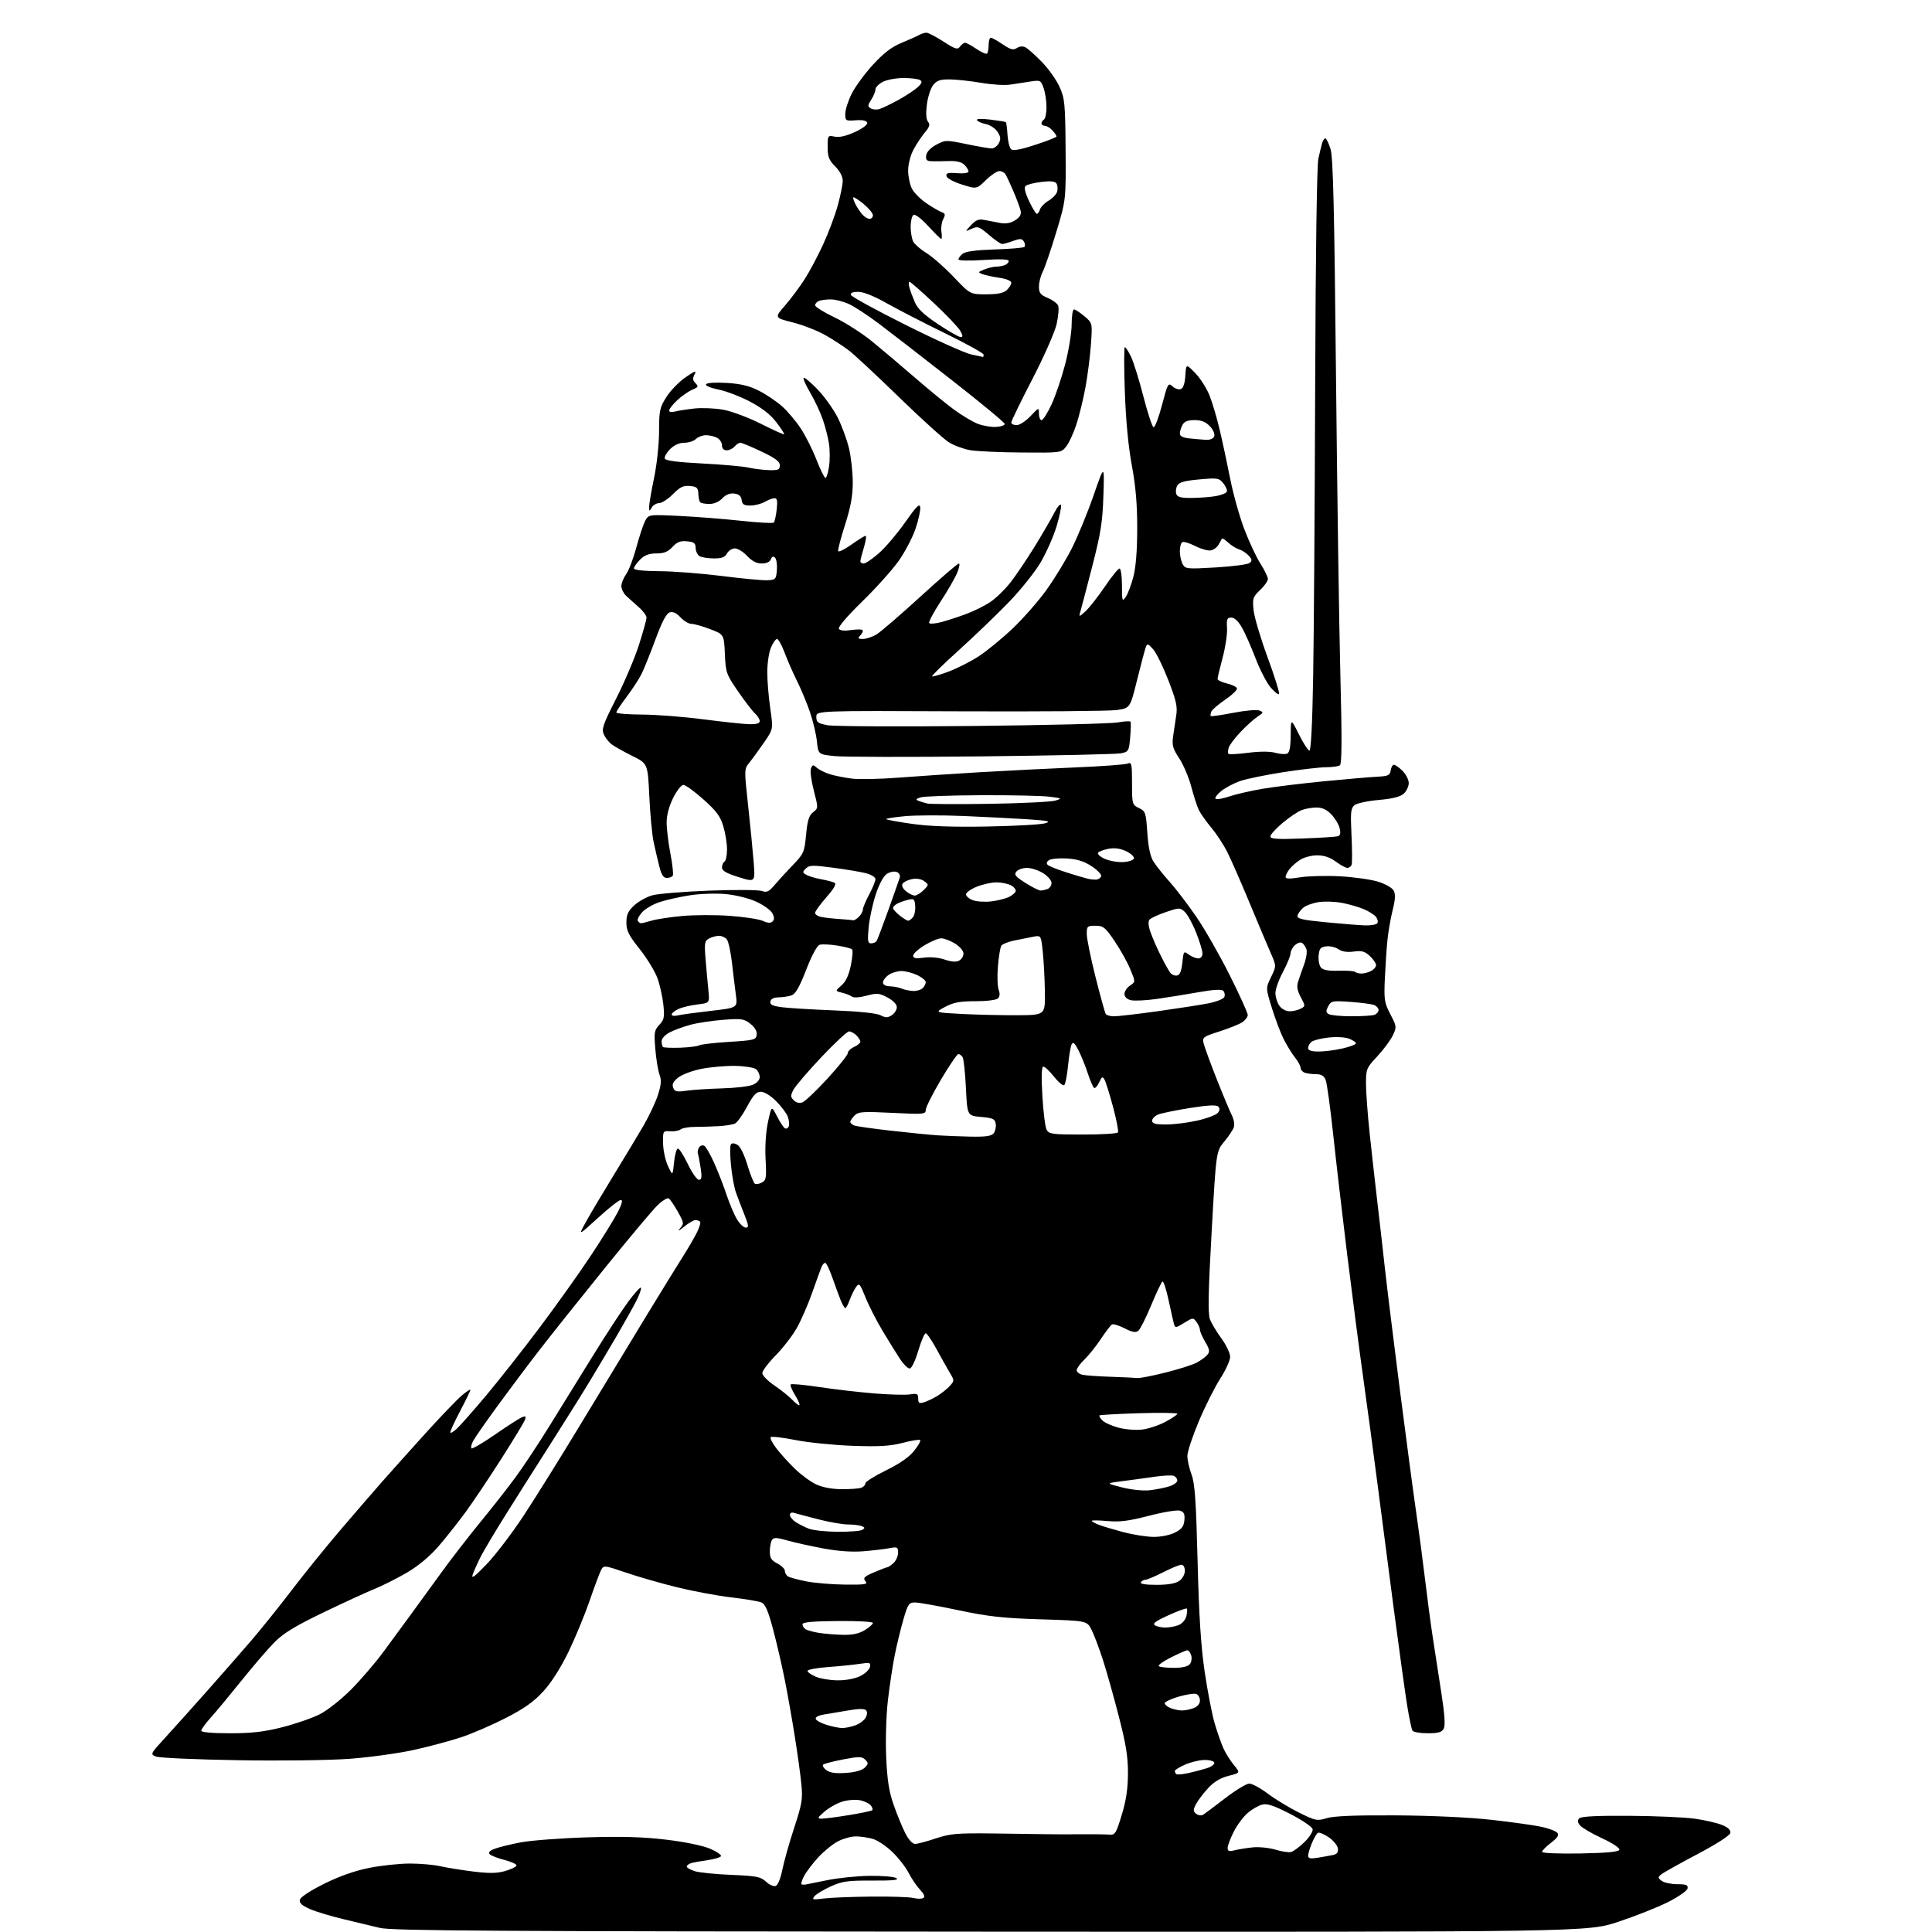 <?xml version="1.0" encoding="UTF-8" standalone="no"?>
<svg 
  version="1.1" 
  xmlns="http://www.w3.org/2000/svg" 
  xmlns:xlink="http://www.w3.org/1999/xlink" 
  xmlns:svg="http://www.w3.org/2000/svg"
  xmlns:rdf="http://www.w3.org/1999/02/22-rdf-syntax-ns#"
  xmlns:cc="http://creativecommons.org/ns#"
  xmlns:dc="http://purl.org/dc/elements/1.1/"
  viewBox="0 0 768 768"
  width="768"
  height="768"
>
<style>svg {background-color: white; }</style>"
<path stroke="none" fill="black" fill-rule="evenodd" d="M393.78,767.87C196.36,767.77 155.58,767.52 151.00,766.37C147.97,765.62 141.53,764.07 136.67,762.93C131.82,761.79 125.82,760.00 123.35,758.94C120.12,757.55 118.94,756.51 119.18,755.25C119.37,754.18 123.09,751.71 128.73,748.89C134.84,745.84 140.93,743.69 146.73,742.52C151.55,741.56 158.88,740.78 163.00,740.79C167.12,740.80 172.53,741.27 175.00,741.85C177.47,742.42 183.34,743.36 188.03,743.95C194.53,744.75 197.58,744.70 200.85,743.75C203.22,743.06 205.23,742.08 205.32,741.57C205.42,741.05 203.30,740.07 200.62,739.39C197.94,738.70 195.28,737.68 194.71,737.11C194.00,736.40 194.58,735.72 196.59,734.94C198.19,734.31 202.88,733.16 207.00,732.37C211.12,731.59 223.05,730.69 233.50,730.37C247.36,729.96 255.88,730.21 265.00,731.32C272.36,732.21 279.48,733.68 282.31,734.91C284.96,736.05 286.88,737.39 286.58,737.88C286.27,738.37 283.88,739.07 281.26,739.44C278.64,739.81 275.71,740.34 274.75,740.62C273.79,740.91 273.00,741.52 273.00,741.99C273.00,742.46 274.46,743.29 276.25,743.84C278.04,744.39 284.59,745.04 290.81,745.30C300.79,745.71 302.40,746.03 304.51,748.01C305.82,749.24 307.56,750.00 308.37,749.69C309.21,749.37 310.32,746.64 310.98,743.31C311.61,740.12 313.72,732.63 315.67,726.67C318.84,717.01 319.15,715.13 318.55,709.17C318.19,705.50 317.03,697.10 315.98,690.50C314.94,683.90 313.15,673.77 312.01,668.00C310.87,662.23 308.75,653.07 307.30,647.65C305.27,640.05 304.19,637.61 302.58,636.96C301.44,636.50 296.05,635.61 290.60,634.97C285.16,634.34 275.48,632.53 269.10,630.96C262.72,629.39 253.56,626.75 248.75,625.11C240.25,622.21 239.97,622.18 238.97,624.06C238.40,625.12 236.35,630.60 234.41,636.24C232.47,641.88 228.68,651.05 225.99,656.62C222.92,662.95 219.20,668.81 216.02,672.29C212.24,676.43 208.45,679.13 201.18,682.86C195.81,685.62 187.91,689.05 183.63,690.49C179.35,691.93 170.82,694.22 164.67,695.59C158.53,696.96 146.97,698.56 139.00,699.15C130.75,699.75 111.56,700.00 94.50,699.71C78.00,699.44 63.41,698.79 62.07,698.27C59.67,697.33 59.70,697.27 65.57,690.86C68.83,687.30 76.27,679.02 82.10,672.45C87.93,665.88 95.90,656.78 99.81,652.23C103.73,647.68 110.96,638.68 115.87,632.23C120.79,625.78 129.43,615.10 135.06,608.50C140.69,601.90 148.27,593.13 151.90,589.00C155.53,584.88 163.40,576.11 169.38,569.50C175.37,562.90 181.78,556.23 183.63,554.68C185.48,553.12 187.00,552.15 187.00,552.50C187.00,552.86 185.20,556.57 183.00,560.74C180.80,564.92 179.00,568.79 179.00,569.34C179.00,569.90 180.17,569.26 181.61,567.92C183.04,566.59 188.37,560.55 193.44,554.50C198.51,548.45 208.10,536.26 214.75,527.40C221.39,518.55 230.52,505.72 235.02,498.90C239.53,492.08 244.30,484.36 245.63,481.75C247.26,478.52 247.63,477.00 246.77,477.00C246.07,477.01 241.96,480.24 237.64,484.19C229.78,491.37 229.78,491.37 233.08,485.43C234.89,482.17 239.82,473.88 244.04,467.00C248.26,460.12 253.54,451.35 255.78,447.50C258.02,443.65 260.62,438.13 261.55,435.24C262.84,431.21 262.99,429.34 262.18,427.24C261.61,425.73 260.85,421.18 260.51,417.12C259.94,410.43 260.09,409.53 262.09,407.41C264.00,405.37 264.21,404.33 263.70,399.42C263.38,396.32 262.32,391.56 261.35,388.85C260.37,386.13 257.19,380.93 254.29,377.28C249.93,371.81 249.00,369.95 249.00,366.72C249.00,363.63 249.65,362.19 252.09,359.92C253.79,358.33 257.05,356.52 259.34,355.89C261.63,355.26 271.82,354.43 282.00,354.04C292.18,353.65 301.56,353.71 302.85,354.18C304.80,354.88 305.65,354.49 307.85,351.87C309.31,350.14 312.58,346.57 315.11,343.94C319.50,339.39 319.76,338.81 320.43,331.83C320.97,326.10 321.58,324.15 323.22,322.88C325.30,321.26 325.30,321.23 323.50,314.26C322.50,310.41 321.99,306.47 322.36,305.50C322.97,303.91 323.22,303.88 324.77,305.24C325.72,306.07 328.07,307.22 330.00,307.80C331.93,308.39 335.82,309.15 338.65,309.51C341.48,309.87 349.80,309.70 357.15,309.13C364.49,308.56 379.05,307.59 389.50,306.97C399.95,306.36 417.05,305.50 427.50,305.06C437.95,304.63 447.29,303.94 448.25,303.53C449.84,302.85 450.00,303.58 450.00,311.34C450.00,319.68 450.07,319.92 452.75,321.21C455.35,322.45 455.53,322.98 456.08,331.04C456.48,336.85 457.27,340.51 458.55,342.53C459.58,344.16 462.48,347.79 465.00,350.59C467.51,353.40 472.31,359.70 475.66,364.59C479.01,369.49 484.96,379.91 488.88,387.74C492.79,395.57 496.00,402.64 496.00,403.46C496.00,404.28 494.99,405.61 493.75,406.40C492.51,407.20 488.43,408.84 484.67,410.04C478.14,412.13 477.87,412.34 478.49,414.86C478.85,416.31 481.19,422.68 483.68,429.00C486.18,435.32 488.87,441.76 489.66,443.30C490.45,444.84 490.83,446.97 490.49,448.03C490.15,449.09 488.43,451.69 486.66,453.81C483.44,457.66 483.44,457.66 481.65,489.58C480.30,513.58 480.13,522.22 480.97,524.42C481.58,526.03 483.64,529.46 485.54,532.05C487.44,534.65 489.00,537.93 489.00,539.35C489.00,540.77 487.24,544.66 485.08,548.00C482.93,551.33 479.10,558.94 476.58,564.91C474.06,570.88 472.00,577.11 472.00,578.76C472.00,580.40 472.74,583.72 473.65,586.12C474.97,589.64 475.45,596.42 476.06,620.50C476.60,642.22 477.38,654.37 478.87,664.50C480.00,672.20 481.79,681.42 482.83,685.00C483.88,688.58 485.46,693.08 486.33,695.00C487.21,696.92 489.08,699.91 490.49,701.62C493.06,704.75 493.06,704.75 488.36,705.93C485.16,706.74 482.58,708.28 480.25,710.81C478.37,712.84 476.21,715.69 475.44,717.15C474.25,719.42 474.25,719.97 475.48,720.99C476.27,721.64 477.49,721.82 478.21,721.40C478.92,720.98 482.89,718.01 487.04,714.81C491.19,711.62 495.50,709.00 496.61,709.00C497.73,709.00 501.08,710.83 504.07,713.07C507.06,715.31 512.62,718.68 516.42,720.56C522.96,723.79 523.58,723.91 527.42,722.74C530.24,721.88 538.76,721.54 555.00,721.64C569.16,721.73 584.26,722.43 593.00,723.42C600.98,724.32 609.87,725.56 612.76,726.19C615.66,726.81 618.49,727.89 619.06,728.57C619.83,729.50 619.17,730.53 616.55,732.53C614.60,734.02 613.00,735.65 613.00,736.14C613.00,736.66 619.55,736.93 628.17,736.78C638.80,736.58 643.45,736.14 643.73,735.31C643.96,734.63 640.99,732.66 636.81,730.73C632.79,728.87 628.87,726.57 628.09,725.63C627.05,724.36 626.98,723.62 627.80,722.80C628.56,722.04 635.02,721.72 647.71,721.81C658.05,721.88 669.78,722.40 673.79,722.97C677.79,723.54 682.66,724.67 684.61,725.48C687.00,726.48 688.05,727.51 687.83,728.65C687.63,729.65 682.27,733.09 674.70,737.08C667.66,740.80 661.21,744.41 660.36,745.11C658.98,746.26 659.01,746.53 660.60,747.70C661.58,748.41 664.35,749.00 666.76,749.00C670.34,749.00 671.09,749.31 670.82,750.69C670.64,751.63 667.20,754.03 663.00,756.14C658.87,758.21 650.00,761.72 643.28,763.95C631.07,768.00 631.07,768.00 393.78,767.87zM327.50,754.68C330.25,754.33 338.80,753.99 346.50,753.92C354.20,753.85 361.71,754.10 363.19,754.49C364.67,754.87 366.40,754.87 367.03,754.48C367.80,754.01 367.36,752.93 365.69,751.14C364.33,749.69 362.31,746.70 361.19,744.50C360.08,742.30 357.19,738.58 354.78,736.24C352.37,733.89 348.85,731.53 346.96,730.99C345.06,730.44 342.03,730.00 340.22,730.00C338.40,730.00 335.23,730.86 333.17,731.92C331.10,732.97 327.56,735.84 325.29,738.30C323.02,740.76 320.44,744.17 319.56,745.89C318.67,747.60 318.30,749.05 318.72,749.12C319.15,749.18 319.81,749.19 320.18,749.14C320.56,749.09 324.36,748.32 328.64,747.44C332.92,746.55 340.49,745.76 345.46,745.68C350.43,745.59 355.30,746.00 356.28,746.57C357.60,747.34 355.09,747.60 346.78,747.56C336.99,747.51 334.81,747.81 330.28,749.86C327.41,751.16 324.49,752.92 323.78,753.77C322.64,755.15 323.06,755.25 327.50,754.68zM523.75,738.49C525.81,738.16 528.54,737.67 529.81,737.41C531.52,737.06 532.05,736.35 531.81,734.75C531.64,733.55 529.98,731.55 528.13,730.30C526.27,729.05 524.35,728.28 523.86,728.59C523.37,728.89 522.30,730.74 521.48,732.69C520.67,734.65 520.00,736.88 520.00,737.67C520.00,738.75 520.89,738.95 523.75,738.49zM513.20,736.21C514.14,735.98 516.53,734.22 518.51,732.29C520.49,730.37 521.97,728.06 521.80,727.15C521.63,726.24 517.66,723.53 512.93,721.09C506.50,717.78 503.73,716.85 501.77,717.34C500.33,717.70 497.75,719.18 496.03,720.63C494.31,722.08 491.80,725.44 490.45,728.10C489.10,730.76 488.00,733.68 488.00,734.58C488.00,735.89 488.57,736.08 490.75,735.52C492.26,735.13 495.52,734.61 498.00,734.36C500.48,734.11 504.52,734.52 507.00,735.27C509.48,736.02 512.27,736.45 513.20,736.21zM363.77,732.99C364.72,732.98 368.43,732.00 372.00,730.80C377.74,728.89 380.41,728.66 394.75,728.83C403.69,728.94 413.14,729.07 415.75,729.12C418.36,729.18 424.55,729.19 429.50,729.15C434.45,729.11 439.62,729.17 440.98,729.29C443.26,729.48 443.67,728.84 445.90,721.50C447.65,715.79 448.36,711.07 448.38,705.00C448.41,698.34 447.61,693.37 444.67,682.00C442.61,674.02 439.76,663.90 438.32,659.50C436.89,655.10 434.91,649.87 433.91,647.88C432.10,644.27 432.10,644.27 413.80,643.71C398.66,643.25 393.00,642.62 381.00,640.09C373.02,638.40 365.28,637.02 363.79,637.01C361.31,637.00 360.92,637.55 359.12,643.75C358.04,647.46 356.48,653.88 355.66,658.00C354.83,662.12 353.62,670.20 352.95,675.94C352.27,681.83 351.98,691.63 352.27,698.44C352.68,707.68 353.38,712.14 355.26,717.52C356.62,721.38 358.70,726.44 359.88,728.77C361.17,731.30 362.74,732.99 363.77,732.99zM326.50,722.96C327.60,722.98 332.49,722.35 337.36,721.55C342.23,720.76 346.46,719.88 346.75,719.58C347.04,719.29 346.76,718.42 346.12,717.64C345.48,716.87 343.56,715.96 341.85,715.62C340.14,715.28 337.01,715.51 334.90,716.15C332.80,716.78 329.59,718.56 327.79,720.11C324.98,722.51 324.79,722.92 326.50,722.96zM472.30,704.85C474.61,704.34 477.99,703.45 479.80,702.87C481.62,702.29 482.92,701.29 482.70,700.66C482.47,700.02 480.63,699.55 478.60,699.62C476.57,699.68 473.13,700.54 470.96,701.52C468.78,702.50 467.00,703.61 467.00,703.99C467.00,704.36 467.25,704.91 467.55,705.22C467.85,705.52 469.99,705.35 472.30,704.85zM336.28,704.76C339.93,704.51 342.68,703.75 343.74,702.68C345.24,701.19 345.26,700.83 343.94,699.51C342.63,698.20 341.54,698.19 335.16,699.40C331.15,700.17 327.57,701.10 327.19,701.48C326.81,701.85 327.40,702.84 328.50,703.66C329.91,704.72 332.20,705.04 336.28,704.76zM91.37,689.00C100.08,689.00 104.96,688.44 112.21,686.60C117.42,685.28 124.11,682.96 127.09,681.46C130.09,679.94 135.66,675.55 139.57,671.61C143.46,667.70 149.29,660.90 152.52,656.50C155.75,652.10 160.71,645.35 163.53,641.50C166.35,637.65 171.75,630.23 175.53,625.00C179.31,619.77 186.29,610.75 191.04,604.95C195.80,599.15 202.14,591.05 205.14,586.95C208.15,582.85 214.22,573.65 218.64,566.50C223.06,559.35 230.84,546.78 235.92,538.56C241.00,530.35 247.26,520.78 249.83,517.31C252.40,513.84 254.64,511.42 254.81,511.93C254.98,512.43 254.13,514.80 252.91,517.18C251.70,519.55 248.35,525.55 245.47,530.50C242.59,535.45 237.64,543.77 234.47,549.00C231.31,554.23 224.12,565.70 218.51,574.50C212.89,583.30 204.92,595.90 200.79,602.50C196.66,609.10 192.30,616.43 191.10,618.78C189.90,621.14 188.49,624.29 187.95,625.78C187.22,627.85 188.52,626.91 193.42,621.82C196.95,618.15 203.64,609.37 208.27,602.32C212.91,595.27 223.23,578.70 231.20,565.50C239.18,552.30 250.78,533.17 256.98,523.00C263.18,512.83 269.75,502.16 271.58,499.31C273.40,496.46 275.80,492.35 276.91,490.18C278.01,488.02 278.63,485.97 278.29,485.62C277.95,485.28 277.10,485.00 276.41,485.00C275.72,485.00 273.66,486.22 271.83,487.71C269.77,489.39 269.18,489.64 270.27,488.37C271.97,486.39 271.93,486.13 269.44,481.66C268.01,479.11 266.39,476.74 265.83,476.40C265.28,476.05 263.26,477.29 261.34,479.14C259.42,480.99 249.90,492.35 240.18,504.38C230.45,516.41 218.90,530.91 214.50,536.59C210.10,542.27 202.63,552.23 197.89,558.71C193.16,565.19 188.74,571.55 188.06,572.84C187.39,574.12 187.10,575.43 187.42,575.75C187.74,576.07 192.01,573.56 196.91,570.17C201.81,566.78 206.62,563.70 207.59,563.33C208.99,562.79 209.20,563.03 208.65,564.47C208.27,565.47 204.05,572.41 199.28,579.90C194.51,587.38 188.15,596.88 185.14,601.00C182.13,605.12 177.23,611.32 174.24,614.76C170.80,618.73 166.23,622.53 161.76,625.14C157.88,627.41 152.06,630.34 148.82,631.65C145.58,632.97 136.38,637.20 128.38,641.06C117.39,646.35 112.69,649.22 109.15,652.78C106.57,655.38 100.67,662.23 96.05,668.00C91.42,673.77 85.92,680.40 83.82,682.73C81.72,685.05 80.00,687.42 80.00,687.98C80.00,688.61 84.29,689.00 91.37,689.00zM567.52,689.00C564.55,689.00 561.83,688.53 561.48,687.96C561.12,687.39 560.20,683.01 559.41,678.21C558.63,673.42 556.18,655.77 553.97,639.00C551.77,622.23 548.83,599.73 547.46,589.00C546.08,578.27 543.63,560.05 542.01,548.50C540.39,536.95 537.49,514.67 535.56,499.00C533.63,483.32 531.12,461.73 529.97,451.00C528.82,440.27 527.47,430.49 526.96,429.25C526.30,427.64 525.21,427.00 523.10,427.00C521.49,427.00 519.45,426.73 518.58,426.39C517.71,426.06 517.00,425.19 517.00,424.47C517.00,423.75 515.99,421.88 514.75,420.33C513.51,418.77 511.49,415.48 510.25,413.00C509.01,410.52 506.90,404.96 505.57,400.63C503.14,392.76 503.14,392.76 505.27,388.38C507.40,384.00 507.40,384.00 505.09,378.75C503.82,375.86 499.98,366.75 496.55,358.50C493.13,350.25 489.16,341.22 487.74,338.44C486.32,335.66 483.52,331.42 481.52,329.02C479.52,326.63 477.30,323.50 476.60,322.08C475.90,320.66 474.53,316.47 473.56,312.76C472.58,309.05 470.42,303.96 468.77,301.46C466.21,297.61 465.84,296.26 466.33,292.70C466.65,290.39 467.21,286.63 467.57,284.35C468.12,280.95 467.56,278.46 464.47,270.49C462.40,265.14 459.68,259.58 458.42,258.13C456.48,255.89 456.05,255.74 455.51,257.14C455.16,258.04 453.60,263.89 452.05,270.14C449.24,281.50 449.24,281.50 443.87,282.26C440.92,282.67 412.85,282.90 381.50,282.76C324.50,282.50 324.50,282.50 324.50,284.97C324.50,287.11 325.11,287.56 329.00,288.29C331.48,288.75 357.35,288.88 386.50,288.59C415.65,288.29 441.65,287.66 444.29,287.18C446.92,286.70 449.22,286.57 449.41,286.90C449.60,287.23 449.53,290.04 449.26,293.15C448.79,298.54 448.62,298.84 445.63,299.45C443.91,299.81 418.99,300.35 390.26,300.67C361.53,300.98 335.15,300.93 331.64,300.55C325.27,299.87 325.27,299.87 324.73,294.68C324.43,291.83 323.18,286.57 321.95,283.00C320.73,279.43 318.43,273.91 316.85,270.75C315.27,267.59 313.05,262.53 311.92,259.50C310.78,256.48 309.42,254.00 308.88,254.00C308.34,254.00 307.25,255.56 306.45,257.47C305.65,259.38 305.00,263.74 305.00,267.17C305.00,270.59 305.54,277.10 306.19,281.63C307.38,289.85 307.38,289.85 303.70,295.18C301.68,298.10 299.08,301.68 297.91,303.12C295.82,305.72 295.81,305.82 297.38,320.12C298.24,328.03 299.24,338.15 299.59,342.62C300.24,350.74 300.24,350.74 293.62,348.67C288.78,347.16 287.00,346.14 287.00,344.86C287.00,343.90 287.45,342.84 288.00,342.50C288.55,342.16 289.00,339.97 289.00,337.62C289.00,335.28 288.34,331.14 287.52,328.43C286.34,324.48 284.77,322.36 279.59,317.75C276.04,314.59 272.47,312.00 271.66,312.00C270.84,312.00 269.01,314.34 267.59,317.20C265.94,320.50 265.00,324.05 265.00,326.95C265.00,329.45 265.68,335.03 266.50,339.34C267.33,343.66 267.75,347.60 267.44,348.09C267.13,348.59 266.06,349.00 265.06,349.00C263.72,349.00 262.92,347.75 262.06,344.32C261.41,341.74 260.39,337.35 259.80,334.57C259.21,331.78 258.45,323.66 258.11,316.53C257.50,303.55 257.50,303.55 251.41,300.53C248.07,298.86 244.39,296.81 243.24,295.96C242.09,295.11 240.65,293.31 240.04,291.96C239.07,289.81 239.69,288.01 244.95,277.67C248.25,271.16 252.32,261.59 253.98,256.40C255.64,251.22 257.00,246.31 257.00,245.50C257.00,244.68 255.57,242.77 253.82,241.26C252.08,239.74 249.83,237.71 248.82,236.75C247.82,235.79 247.00,234.08 247.00,232.96C247.00,231.84 247.87,229.70 248.93,228.21C249.98,226.72 251.79,221.97 252.95,217.66C254.10,213.34 255.66,208.62 256.42,207.16C257.79,204.50 257.79,204.50 270.15,205.10C276.94,205.43 288.00,206.30 294.73,207.04C301.46,207.77 307.25,208.08 307.60,207.73C307.95,207.38 308.47,205.05 308.75,202.55C309.14,199.09 308.93,198.01 307.88,198.04C307.12,198.05 305.38,198.71 304.00,199.50C302.62,200.29 300.07,200.95 298.32,200.96C295.77,200.99 295.08,200.55 294.82,198.75C294.59,197.16 293.72,196.41 291.84,196.19C290.10,195.99 288.47,196.65 287.11,198.11C285.85,199.46 283.85,200.33 282.02,200.33C280.36,200.33 278.71,200.04 278.35,199.68C277.99,199.33 277.66,197.79 277.60,196.27C277.51,193.91 277.03,193.45 274.28,193.19C271.69,192.94 270.35,193.58 267.49,196.44C265.54,198.40 263.07,200.00 262.02,200.00C260.96,200.00 259.64,200.79 259.08,201.75C258.14,203.36 258.06,203.34 258.04,201.50C258.03,200.40 258.91,195.22 260.00,190.00C261.11,184.66 261.98,176.53 261.99,171.45C262.00,163.18 262.25,161.99 264.91,157.81C266.51,155.29 269.92,151.77 272.50,150.00C276.29,147.39 276.98,147.16 276.10,148.82C275.26,150.39 275.34,151.20 276.47,152.32C277.75,153.61 277.60,153.92 275.21,154.91C273.71,155.54 271.02,157.41 269.24,159.07C267.46,160.74 266.00,162.58 266.00,163.17C266.00,163.79 266.93,163.97 268.25,163.61C269.49,163.27 272.98,162.72 276.00,162.39C279.02,162.06 284.20,162.27 287.50,162.87C290.80,163.46 297.52,165.97 302.44,168.45C307.36,170.93 311.52,172.81 311.70,172.63C311.88,172.46 310.48,170.29 308.59,167.82C306.28,164.79 302.88,162.14 298.15,159.65C294.29,157.62 288.64,155.46 285.59,154.85C282.42,154.21 280.31,153.31 280.66,152.75C281.01,152.17 284.43,151.95 288.88,152.22C294.54,152.56 297.86,153.37 301.79,155.37C304.69,156.86 308.83,159.66 310.99,161.61C313.14,163.55 316.44,167.47 318.32,170.32C320.20,173.17 323.01,178.76 324.56,182.75C326.11,186.74 327.71,190.00 328.13,190.00C328.54,190.00 329.18,187.98 329.55,185.50C329.92,183.02 329.92,178.96 329.55,176.46C329.17,173.97 328.06,169.58 327.06,166.71C326.07,163.85 323.83,159.08 322.09,156.13C320.34,153.17 319.16,150.51 319.47,150.20C319.77,149.89 322.25,151.96 324.98,154.78C327.70,157.61 331.30,162.64 332.98,165.95C334.65,169.27 336.68,174.80 337.49,178.24C338.31,181.68 338.98,187.76 338.99,191.74C339.00,197.10 338.20,201.46 335.94,208.54C334.25,213.81 333.01,218.54 333.19,219.06C333.36,219.58 335.72,218.43 338.43,216.50C341.14,214.58 343.68,213.00 344.08,213.00C344.48,213.00 344.17,215.10 343.40,217.66C342.63,220.22 342.00,222.70 342.00,223.16C342.00,223.62 342.61,224.00 343.36,224.00C344.11,224.00 346.85,222.12 349.46,219.83C352.06,217.54 356.74,212.02 359.85,207.58C364.28,201.25 365.57,199.96 365.80,201.63C365.97,202.79 365.14,206.62 363.96,210.12C362.78,213.63 359.74,219.43 357.21,223.00C354.68,226.57 348.14,233.85 342.69,239.16C336.79,244.91 333.06,249.28 333.47,249.96C333.93,250.70 335.71,250.87 338.59,250.43C341.07,250.06 343.00,250.17 343.00,250.69C343.00,251.19 342.46,252.14 341.80,252.80C340.87,253.73 341.14,254.00 343.05,254.00C344.40,253.99 346.85,253.16 348.50,252.15C350.15,251.13 357.98,244.38 365.90,237.15C373.81,229.92 380.68,224.00 381.16,224.00C381.64,224.00 381.32,225.69 380.47,227.75C379.61,229.81 376.61,235.00 373.81,239.27C371.01,243.55 369.02,247.35 369.39,247.72C369.76,248.09 372.00,247.88 374.36,247.25C376.73,246.61 381.17,245.16 384.23,244.01C387.30,242.87 391.60,240.71 393.80,239.21C396.00,237.72 399.55,234.25 401.70,231.50C403.85,228.75 408.10,222.45 411.16,217.50C414.21,212.55 417.74,206.47 419.01,204.00C420.28,201.52 421.51,200.07 421.75,200.77C421.99,201.47 421.19,205.30 419.99,209.27C418.78,213.25 415.96,219.64 413.72,223.48C411.48,227.32 405.72,234.52 400.92,239.48C396.11,244.44 387.22,252.98 381.14,258.47C375.07,263.95 370.29,268.62 370.52,268.85C370.75,269.08 373.69,268.24 377.05,266.98C380.41,265.73 385.79,263.00 389.00,260.92C392.21,258.85 398.28,253.88 402.49,249.88C406.71,245.88 412.76,238.98 415.95,234.55C419.14,230.12 423.68,222.68 426.05,218.00C428.41,213.32 432.30,203.88 434.69,197.00C439.02,184.50 439.02,184.50 438.62,197.00C438.28,207.58 437.59,211.95 434.09,225.50C431.82,234.30 429.69,242.40 429.36,243.50C428.82,245.28 429.05,245.23 431.49,243.00C433.00,241.62 436.44,237.24 439.15,233.25C441.85,229.26 444.50,226.00 445.03,226.00C445.56,226.00 446.00,229.03 446.00,232.72C446.00,238.96 446.11,239.29 447.49,237.32C448.30,236.16 449.67,232.57 450.51,229.35C451.53,225.49 452.05,218.92 452.06,210.00C452.07,200.38 451.45,193.20 449.92,185.00C448.54,177.63 447.54,167.13 447.14,155.75C446.79,145.99 446.79,138.00 447.14,138.00C447.49,138.00 448.59,139.69 449.58,141.75C450.58,143.81 452.79,150.90 454.49,157.50C456.19,164.10 458.02,169.65 458.54,169.83C459.07,170.01 460.58,166.06 461.90,161.06C464.18,152.38 464.38,152.03 466.11,153.60C467.11,154.50 468.59,154.99 469.41,154.67C470.36,154.31 471.00,152.41 471.19,149.34C471.50,144.57 471.50,144.57 475.16,148.34C477.17,150.42 479.73,154.45 480.85,157.31C481.97,160.16 483.78,166.32 484.88,171.00C485.99,175.68 487.86,184.41 489.04,190.42C490.22,196.42 492.75,205.42 494.66,210.42C496.56,215.41 499.44,221.56 501.06,224.09C502.68,226.61 504.00,229.34 504.00,230.15C504.00,230.96 502.61,232.95 500.90,234.56C498.05,237.26 497.84,237.90 498.31,242.50C498.58,245.25 501.11,253.75 503.92,261.40C506.74,269.04 508.76,275.57 508.42,275.90C508.08,276.23 506.54,274.99 505.00,273.15C503.46,271.31 500.80,266.14 499.09,261.65C497.38,257.17 494.96,251.70 493.71,249.50C492.27,246.96 490.72,245.50 489.47,245.50C487.78,245.50 487.54,246.10 487.76,249.72C487.91,252.03 487.12,257.31 486.01,261.45C484.91,265.58 484.00,269.38 484.00,269.88C484.00,270.39 485.65,271.19 487.67,271.67C489.69,272.15 491.51,273.03 491.71,273.62C491.91,274.22 489.82,276.23 487.07,278.10C484.32,279.97 481.82,282.13 481.51,282.89C481.20,283.66 481.12,284.45 481.32,284.65C481.52,284.85 485.53,284.27 490.22,283.36C494.92,282.44 499.60,282.03 500.63,282.44C502.36,283.13 502.31,283.31 500.00,284.80C498.62,285.68 495.60,288.38 493.29,290.80C490.97,293.22 488.79,296.09 488.44,297.18C488.10,298.26 488.05,299.38 488.34,299.67C488.62,299.95 492.15,299.76 496.18,299.24C500.68,298.66 504.78,298.65 506.84,299.22C508.68,299.73 510.82,299.90 511.59,299.60C512.60,299.22 513.02,297.15 513.07,292.28C513.13,285.50 513.13,285.50 516.32,291.88C518.07,295.39 519.95,298.32 520.50,298.38C521.14,298.46 521.69,287.61 522.01,268.50C522.29,252.00 522.65,200.05 522.80,153.05C522.97,101.14 523.47,65.81 524.08,63.05C524.63,60.55 525.31,57.71 525.60,56.75C525.90,55.79 526.46,55.00 526.86,55.00C527.26,55.00 528.18,56.91 528.91,59.25C529.93,62.54 530.42,82.73 531.07,148.50C531.54,195.25 532.32,249.25 532.82,268.50C533.48,293.96 533.42,303.70 532.61,304.23C532.00,304.64 529.48,304.98 527.00,305.00C524.52,305.01 516.88,305.90 510.00,306.97C503.12,308.04 495.48,309.61 493.00,310.47C490.52,311.32 487.15,313.10 485.50,314.42C483.85,315.74 482.81,317.14 483.20,317.52C483.58,317.91 486.02,317.50 488.62,316.61C491.23,315.73 497.21,314.35 501.93,313.55C506.64,312.75 517.70,311.40 526.50,310.55C535.30,309.70 544.75,308.89 547.50,308.75C551.83,308.53 552.54,308.20 552.82,306.25C553.00,305.01 553.58,304.00 554.12,304.00C554.65,304.00 556.20,305.10 557.55,306.45C558.90,307.80 560.00,309.98 560.00,311.30C560.00,312.61 559.10,314.50 558.01,315.49C556.63,316.74 553.57,317.51 548.04,318.00C543.66,318.38 539.32,319.32 538.40,320.09C536.96,321.28 536.80,322.97 537.24,331.99C537.52,337.77 537.55,343.06 537.29,343.75C537.04,344.44 536.28,345.00 535.61,345.00C534.94,345.00 532.86,343.88 531.00,342.50C528.69,340.80 526.32,340.00 523.56,340.01C521.32,340.01 518.26,340.83 516.73,341.84C515.21,342.84 513.32,344.52 512.52,345.58C511.72,346.64 511.05,347.99 511.03,348.60C511.01,349.38 512.67,349.42 516.75,348.76C519.91,348.24 527.00,348.05 532.50,348.34C538.00,348.62 544.85,349.58 547.73,350.46C550.70,351.37 553.42,352.92 554.01,354.02C554.77,355.44 554.66,357.58 553.61,361.74C552.82,364.91 551.89,370.20 551.55,373.50C551.20,376.80 550.74,383.71 550.51,388.85C550.12,397.42 550.30,398.61 552.69,403.18C555.22,408.02 555.25,408.26 553.64,411.63C552.73,413.54 549.96,417.26 547.49,419.91C543.19,424.50 543.00,424.97 543.00,430.76C543.00,434.09 543.66,443.04 544.47,450.65C545.28,458.27 546.64,470.35 547.48,477.50C548.33,484.65 549.68,496.57 550.50,504.00C551.32,511.43 554.01,533.25 556.47,552.50C558.94,571.75 561.85,593.58 562.93,601.00C564.01,608.42 565.59,620.35 566.44,627.50C567.29,634.65 568.66,645.00 569.49,650.50C570.33,656.00 571.88,666.09 572.95,672.92C574.28,681.46 574.58,685.92 573.91,687.17C573.15,688.60 571.74,689.00 567.52,689.00zM334.60,686.92C335.76,686.97 338.13,686.50 339.87,685.89C341.62,685.29 343.52,683.89 344.11,682.79C344.80,681.50 344.84,680.44 344.22,679.82C343.59,679.19 341.16,679.22 337.38,679.89C334.14,680.46 329.78,681.19 327.69,681.52C325.38,681.88 324.03,682.58 324.27,683.30C324.48,683.95 326.42,685.01 328.58,685.66C330.74,686.31 333.45,686.88 334.60,686.92zM469.68,679.94C470.89,679.97 473.02,679.56 474.43,679.02C476.04,678.41 477.00,677.28 477.00,675.99C477.00,674.86 476.35,673.69 475.55,673.38C474.76,673.08 471.61,673.55 468.55,674.44C465.50,675.33 463.00,676.51 463.00,677.06C463.00,677.61 464.01,678.47 465.25,678.97C466.49,679.47 468.48,679.90 469.68,679.94zM333.00,667.96C336.31,667.98 339.90,667.30 342.00,666.25C343.92,665.29 345.65,663.65 345.85,662.60C346.17,660.90 345.76,660.78 341.85,661.39C339.46,661.76 333.79,662.34 329.25,662.67C324.71,663.01 321.00,663.69 321.00,664.19C321.00,664.69 322.46,665.73 324.25,666.51C326.04,667.29 329.98,667.94 333.00,667.96zM466.54,663.00C469.88,663.00 472.19,662.48 472.96,661.55C473.62,660.75 473.87,659.17 473.52,658.05C473.16,656.92 472.49,656.00 472.03,656.00C471.57,656.00 468.66,657.26 465.56,658.80C462.47,660.34 460.25,661.92 460.63,662.30C461.02,662.69 463.68,663.00 466.54,663.00zM335.00,649.87C338.89,649.96 341.45,649.41 343.75,648.01C345.54,646.92 347.00,645.63 347.00,645.14C347.00,644.65 340.70,644.31 333.00,644.38C322.91,644.47 319.00,644.83 319.00,645.69C319.00,646.35 319.56,647.23 320.25,647.66C320.94,648.08 323.30,648.73 325.50,649.09C327.70,649.45 331.98,649.80 335.00,649.87zM463.18,646.98C464.66,646.99 467.01,646.57 468.41,646.04C469.87,645.48 471.22,643.98 471.59,642.49C471.95,641.07 472.03,639.70 471.78,639.44C471.52,639.19 468.24,640.38 464.49,642.08C459.45,644.36 458.03,645.41 459.08,646.07C459.86,646.57 461.71,646.98 463.18,646.98zM335.87,629.90C344.06,629.99 345.09,629.81 344.01,628.51C342.97,627.26 343.51,626.71 347.47,625.01C350.05,623.91 352.43,623.00 352.75,623.00C353.08,623.00 354.17,622.26 355.17,621.35C356.18,620.43 357.00,618.58 357.00,617.23C357.00,615.00 356.71,614.83 353.75,615.40C351.96,615.75 347.35,616.30 343.50,616.63C338.87,617.02 333.45,616.66 327.50,615.57C322.55,614.66 316.07,613.23 313.10,612.39C308.66,611.13 307.56,611.09 306.87,612.18C306.41,612.91 306.02,614.95 306.02,616.72C306.00,619.30 306.60,620.26 309.00,621.50C310.65,622.35 312.00,623.69 312.00,624.47C312.00,625.25 312.56,626.23 313.25,626.66C313.94,627.08 317.20,627.96 320.50,628.62C323.80,629.27 330.72,629.85 335.87,629.90zM459.72,630.00C464.29,630.00 467.29,629.48 468.78,628.44C470.04,627.56 471.00,625.83 471.00,624.44C471.00,623.05 470.42,622.00 469.64,622.00C468.89,622.00 465.63,623.34 462.39,624.99C459.15,626.63 455.96,627.98 455.31,627.99C454.65,627.99 453.84,628.45 453.50,629.00C453.11,629.63 455.42,630.00 459.72,630.00zM458.50,610.94C461.36,610.97 465.00,610.25 467.00,609.25C469.74,607.88 470.57,606.81 470.81,604.34C471.05,601.87 470.66,601.03 469.06,600.52C467.93,600.16 462.39,601.07 456.75,602.54C448.74,604.62 445.13,605.08 440.25,604.64C436.81,604.33 434.00,604.29 434.00,604.56C434.00,604.83 435.24,605.53 436.75,606.11C438.26,606.70 442.65,608.01 446.50,609.04C450.35,610.06 455.75,610.91 458.50,610.94zM333.00,608.91C337.68,608.94 342.10,608.59 342.83,608.12C343.90,607.45 343.83,607.15 342.50,606.64C341.59,606.29 339.15,606.00 337.08,606.00C335.01,606.00 329.76,605.09 325.41,603.98C321.06,602.87 316.71,601.72 315.75,601.42C314.69,601.08 314.00,601.39 314.00,602.19C314.00,602.92 315.01,604.19 316.25,605.01C317.49,605.83 319.85,607.03 321.50,607.67C323.15,608.32 328.32,608.88 333.00,608.91zM457.00,592.40C459.48,592.12 462.96,591.43 464.75,590.87C466.54,590.31 468.00,589.25 468.00,588.53C468.00,587.81 467.36,586.97 466.57,586.67C465.79,586.36 462.30,586.54 458.82,587.05C455.34,587.56 449.57,588.35 446.00,588.80C439.50,589.62 439.50,589.62 446.00,591.26C449.73,592.20 454.42,592.68 457.00,592.40zM334.67,591.98C338.06,591.99 341.55,591.73 342.42,591.39C343.29,591.06 344.01,590.27 344.01,589.64C344.02,589.01 347.71,586.70 352.20,584.50C357.59,581.86 361.40,579.22 363.36,576.75C365.00,574.69 366.09,572.76 365.78,572.45C365.47,572.14 362.36,572.64 358.86,573.55C353.89,574.85 349.55,575.11 339.00,574.74C331.57,574.48 321.35,573.45 316.27,572.45C311.20,571.44 306.75,570.92 306.38,571.28C306.02,571.65 307.02,573.64 308.60,575.72C310.18,577.79 313.50,581.46 315.99,583.87C318.47,586.28 322.30,589.08 324.50,590.10C327.00,591.26 330.81,591.96 334.67,591.98zM454.00,568.28C456.48,567.98 460.64,566.61 463.25,565.21C465.86,563.82 468.00,562.37 468.00,562.00C468.00,561.62 461.14,561.52 452.75,561.78C444.36,562.04 437.30,562.43 437.06,562.65C436.82,562.87 437.34,563.77 438.23,564.66C439.12,565.54 442.01,566.84 444.67,567.54C447.33,568.24 451.52,568.57 454.00,568.28zM317.78,558.55C318.03,558.30 317.23,556.48 316.00,554.50C314.77,552.52 314.03,550.64 314.34,550.32C314.66,550.01 319.77,550.48 325.71,551.38C331.64,552.28 341.45,553.41 347.50,553.91C353.55,554.40 359.96,554.57 361.75,554.29C364.58,553.84 365.00,554.05 365.00,555.95C365.00,557.75 365.40,558.01 367.25,557.45C368.49,557.08 370.88,555.94 372.57,554.92C374.25,553.90 376.49,552.12 377.54,550.96C379.42,548.88 379.42,548.79 377.55,545.67C376.51,543.93 374.13,539.69 372.26,536.25C370.39,532.81 368.47,530.00 367.98,530.00C367.49,530.00 366.15,533.15 365.00,537.00C363.78,541.09 362.37,544.00 361.59,544.00C360.86,544.00 359.15,542.31 357.79,540.25C356.43,538.19 353.29,533.12 350.82,529.00C348.36,524.88 345.28,518.85 344.00,515.62C341.87,510.27 341.54,509.91 340.32,511.57C339.59,512.58 338.45,514.89 337.79,516.70C337.13,518.52 336.34,520.00 336.02,520.00C335.70,520.00 334.85,518.54 334.14,516.75C333.43,514.96 331.94,510.91 330.83,507.75C329.72,504.59 328.46,502.00 328.02,502.00C327.57,502.00 326.90,502.79 326.52,503.75C326.13,504.71 324.47,509.32 322.81,514.00C321.16,518.67 318.41,524.97 316.70,527.98C314.99,530.99 311.21,535.88 308.30,538.84C305.38,541.80 303.01,544.96 303.03,545.86C303.04,546.76 305.22,548.97 307.86,550.76C310.51,552.56 313.72,555.14 315.01,556.51C316.29,557.87 317.54,558.79 317.78,558.55zM452.10,547.79C452.99,547.91 457.94,546.95 463.10,545.66C468.27,544.38 473.88,542.61 475.57,541.73C477.26,540.85 479.22,539.43 479.93,538.58C481.00,537.30 480.86,536.42 479.11,533.46C477.95,531.49 477.00,529.32 477.00,528.63C477.00,527.95 476.39,526.55 475.64,525.52C474.32,523.72 474.17,523.73 470.72,525.87C467.40,527.92 467.12,527.95 466.66,526.28C466.39,525.30 465.43,521.01 464.51,516.74C463.60,512.46 462.51,509.18 462.09,509.45C461.66,509.71 459.65,513.96 457.60,518.89C455.56,523.82 453.27,528.36 452.52,528.98C451.48,529.85 450.18,529.62 447.04,528.02C444.78,526.87 442.51,526.19 441.99,526.51C441.47,526.83 439.49,529.43 437.59,532.29C435.69,535.16 432.75,538.82 431.07,540.44C429.38,542.05 428.00,543.96 428.00,544.67C428.00,545.38 429.01,546.20 430.25,546.48C431.49,546.77 436.55,547.13 441.50,547.29C446.45,547.46 451.22,547.68 452.10,547.79zM296.47,488.00C297.73,488.00 297.63,487.15 295.88,482.75C294.73,479.86 293.22,475.93 292.54,474.00C291.85,472.07 290.97,467.24 290.58,463.25C290.20,459.27 290.16,455.55 290.50,455.00C290.92,454.33 291.76,454.34 293.04,455.02C294.22,455.65 295.77,458.72 297.08,463.03C298.24,466.86 299.59,470.25 300.08,470.55C300.56,470.85 301.82,470.63 302.87,470.07C304.58,469.16 304.73,468.16 304.33,460.77C304.06,455.72 304.43,449.97 305.29,446.00C306.69,439.50 306.69,439.50 308.83,443.68C310.01,445.98 311.43,448.15 311.99,448.50C312.55,448.84 313.25,448.50 313.55,447.74C313.84,446.97 313.66,445.23 313.14,443.87C312.63,442.51 310.54,439.74 308.50,437.70C306.34,435.54 303.83,434.00 302.46,434.00C300.62,434.00 299.44,435.28 296.96,439.93C295.22,443.20 293.05,446.21 292.15,446.64C291.24,447.06 288.25,447.53 285.50,447.68C282.75,447.83 278.53,447.96 276.12,447.96C273.72,447.96 271.22,448.41 270.57,448.95C269.91,449.49 268.06,449.83 266.44,449.71C263.54,449.50 263.50,449.57 263.58,454.50C263.62,457.25 264.50,461.30 265.53,463.50C267.40,467.50 267.40,467.50 267.95,462.00C268.25,458.98 268.95,456.53 269.50,456.57C270.05,456.61 271.83,459.42 273.47,462.82C275.10,466.22 277.06,469.00 277.83,469.00C278.92,469.00 279.08,468.00 278.53,464.37C278.15,461.83 277.66,459.24 277.43,458.62C277.21,458.00 277.42,456.88 277.90,456.12C278.38,455.36 279.32,455.08 279.98,455.49C280.65,455.90 282.42,458.99 283.93,462.37C285.45,465.74 287.65,471.43 288.84,475.00C290.03,478.57 291.90,482.96 292.99,484.75C294.08,486.54 295.65,488.00 296.47,488.00zM385.63,451.82C391.67,451.95 394.06,451.63 394.95,450.56C395.61,449.76 396.01,448.07 395.83,446.81C395.54,444.79 394.80,444.44 390.00,444.00C384.50,443.50 384.50,443.50 383.97,432.50C383.67,426.45 383.09,420.94 382.66,420.25C382.23,419.56 381.47,419.00 380.97,419.00C380.47,419.00 377.34,423.59 374.03,429.20C370.71,434.80 368.00,440.22 368.00,441.22C368.00,442.94 367.16,443.01 354.71,442.38C342.94,441.79 341.23,441.91 339.71,443.43C338.77,444.37 338.00,445.51 338.00,445.96C338.00,446.42 338.72,447.06 339.60,447.40C340.47,447.74 347.11,448.68 354.35,449.49C361.58,450.30 369.75,451.12 372.50,451.30C375.25,451.49 381.16,451.72 385.63,451.82zM430.48,451.00C437.85,451.00 444.12,450.62 444.41,450.15C444.70,449.68 443.82,445.13 442.46,440.04C441.10,434.96 439.57,430.06 439.07,429.17C438.30,427.78 437.98,427.94 436.94,430.24C436.26,431.72 435.36,432.72 434.93,432.46C434.50,432.19 433.38,429.62 432.44,426.74C431.50,423.86 429.84,419.73 428.75,417.57C427.31,414.70 426.57,414.03 426.02,415.07C425.60,415.86 424.96,419.65 424.58,423.50C424.20,427.35 423.53,430.87 423.08,431.31C422.64,431.76 420.82,430.30 419.05,428.06C417.28,425.83 415.35,424.00 414.76,424.00C414.03,424.00 413.90,427.62 414.36,435.58C414.72,441.95 415.48,448.03 416.04,449.08C416.98,450.83 418.29,451.00 430.48,451.00zM463.55,447.00C466.61,447.00 472.20,446.30 475.98,445.44C479.77,444.58 483.41,443.21 484.09,442.39C484.94,441.37 485.00,440.60 484.27,439.87C483.54,439.14 480.15,439.32 473.13,440.43C467.58,441.31 461.90,442.47 460.52,442.99C459.13,443.52 458.00,444.64 458.00,445.48C458.00,446.66 459.24,447.00 463.55,447.00zM318.99,438.20C320.05,437.81 324.54,433.54 328.96,428.73C333.38,423.91 337.00,419.37 337.00,418.65C337.00,417.92 338.12,416.81 339.50,416.18C340.88,415.56 342.00,414.62 342.00,414.09C342.00,413.57 341.29,412.44 340.43,411.57C339.56,410.71 338.25,410.00 337.52,410.00C336.78,410.00 331.82,414.61 326.49,420.25C321.17,425.89 316.18,431.71 315.41,433.19C314.20,435.52 314.21,436.07 315.54,437.39C316.49,438.35 317.78,438.65 318.99,438.20zM272.90,433.57C275.43,433.21 281.77,432.80 287.00,432.65C292.23,432.51 297.74,431.86 299.25,431.22C300.88,430.53 302.00,429.27 302.00,428.15C302.00,427.10 301.35,425.70 300.55,425.04C299.76,424.38 296.05,423.78 292.30,423.71C288.56,423.64 282.54,424.16 278.91,424.87C275.29,425.58 271.10,427.14 269.60,428.34C267.63,429.91 267.07,431.02 267.59,432.37C268.19,433.95 268.98,434.13 272.90,433.57zM524.22,418.00C526.54,418.00 530.82,417.45 533.72,416.77C536.62,416.10 539.00,415.19 539.00,414.75C539.00,414.31 537.76,413.47 536.25,412.88C534.69,412.28 531.14,412.09 528.07,412.44C525.08,412.78 522.04,413.55 521.32,414.15C520.59,414.75 520.00,415.86 520.00,416.62C520.00,417.57 521.30,418.00 524.22,418.00zM270.41,416.48C273.92,416.35 277.30,415.93 277.94,415.54C278.57,415.15 283.91,414.53 289.79,414.16C299.72,413.55 300.52,413.34 300.80,411.37C301.00,409.98 300.12,408.44 298.30,407.00C295.75,404.97 294.78,404.83 287.50,405.39C283.10,405.73 277.25,406.61 274.50,407.35C271.75,408.09 268.04,409.45 266.25,410.37C264.40,411.33 263.00,412.83 263.00,413.86C263.00,414.85 263.23,415.90 263.52,416.19C263.81,416.47 266.91,416.60 270.41,416.48zM354.50,403.56C355.60,402.84 356.50,401.41 356.50,400.38C356.50,399.24 355.05,397.73 352.81,396.53C349.51,394.76 348.64,394.68 344.45,395.80C341.66,396.55 339.31,396.69 338.63,396.16C338.01,395.68 336.25,394.98 334.72,394.61C331.95,393.95 331.95,393.95 334.49,391.72C336.23,390.21 337.41,387.68 338.22,383.78C338.87,380.64 339.09,377.76 338.72,377.39C338.35,377.01 335.67,376.33 332.77,375.87C329.87,375.41 326.74,375.27 325.81,375.57C324.79,375.89 322.67,379.82 320.47,385.51C317.81,392.37 316.24,395.12 314.66,395.67C313.47,396.08 311.16,396.44 309.52,396.46C307.61,396.49 306.43,397.07 306.23,398.11C305.98,399.34 307.02,399.87 310.62,400.36C313.21,400.72 322.57,401.29 331.42,401.64C341.42,402.03 348.44,402.76 350.00,403.57C352.05,404.63 352.86,404.63 354.50,403.56zM269.25,403.67C270.49,403.36 276.38,402.55 282.35,401.86C293.21,400.62 293.21,400.62 292.53,395.56C292.16,392.78 291.46,386.96 290.96,382.64C290.47,378.32 289.54,374.15 288.91,373.39C288.27,372.63 286.88,372.00 285.81,372.00C284.74,372.00 282.97,372.48 281.88,373.06C280.09,374.02 279.95,374.83 280.48,381.31C280.81,385.27 281.30,390.80 281.59,393.60C282.11,398.71 282.11,398.71 277.26,399.28C274.59,399.60 271.19,400.41 269.70,401.09C268.22,401.77 267.00,402.75 267.00,403.27C267.00,403.79 268.01,403.97 269.25,403.67zM404.50,403.57C415.50,403.50 415.50,403.50 415.36,394.18C415.28,389.06 414.90,381.92 414.52,378.32C413.82,371.77 413.82,371.77 410.66,372.38C408.92,372.71 405.53,373.39 403.13,373.88C400.72,374.37 398.42,375.32 398.02,375.97C397.61,376.63 397.01,380.32 396.69,384.16C396.37,388.00 396.50,392.18 396.98,393.45C397.55,394.94 397.46,396.14 396.73,396.87C396.08,397.52 392.24,398.00 387.76,398.00C381.54,398.00 379.05,398.47 375.71,400.25C371.50,402.50 371.50,402.50 382.50,403.07C388.55,403.38 398.45,403.60 404.50,403.57zM442.87,404.00C444.38,404.00 452.12,403.10 460.06,402.00C468.00,400.89 477.13,399.48 480.34,398.85C483.58,398.21 486.42,397.07 486.72,396.29C487.02,395.50 486.81,394.41 486.26,393.86C485.58,393.18 482.34,393.37 476.38,394.43C471.49,395.30 464.00,396.51 459.72,397.11C455.45,397.71 450.83,397.92 449.47,397.58C447.95,397.20 447.00,396.25 447.00,395.10C447.00,394.08 447.99,392.59 449.20,391.78C451.40,390.32 451.40,390.32 449.28,385.23C448.12,382.43 445.31,377.41 443.05,374.07C439.34,368.61 438.58,368.00 435.46,368.00C432.22,368.00 432.00,368.21 432.00,371.27C432.00,373.06 433.56,380.73 435.47,388.32C437.38,395.90 439.21,402.53 439.53,403.05C439.85,403.57 441.36,404.00 442.87,404.00zM537.17,403.98C541.39,403.99 545.55,403.73 546.42,403.39C547.29,403.06 548.00,402.21 548.00,401.50C548.00,400.79 547.21,399.90 546.25,399.52C545.29,399.13 541.06,398.58 536.86,398.27C529.67,397.76 529.14,397.86 528.00,399.99C527.03,401.81 527.06,402.42 528.15,403.11C528.89,403.58 532.95,403.98 537.17,403.98zM512.62,402.00C514.00,402.00 516.00,401.54 517.05,400.97C518.94,399.96 518.94,399.89 517.08,396.40C515.68,393.80 515.40,392.16 516.03,390.18C516.50,388.71 517.58,385.60 518.43,383.29C519.27,380.97 519.67,378.27 519.31,377.29C518.94,376.30 518.17,375.19 517.60,374.80C517.02,374.42 515.75,374.82 514.77,375.71C513.80,376.59 513.00,378.08 513.00,379.01C513.00,379.95 511.65,383.25 510.00,386.34C508.35,389.43 507.00,393.22 507.00,394.76C507.00,396.30 507.70,398.56 508.56,399.78C509.46,401.07 511.16,402.00 512.62,402.00zM363.05,393.93C364.45,393.97 366.14,393.46 366.80,392.80C367.46,392.14 368.00,391.07 368.00,390.41C368.00,389.76 366.47,388.50 364.60,387.61C362.73,386.73 359.90,386.00 358.32,386.00C356.74,386.00 354.44,386.70 353.22,387.56C352.00,388.41 351.00,389.76 351.00,390.56C351.00,391.45 352.05,392.03 353.75,392.07C355.26,392.11 357.40,392.53 358.50,393.00C359.60,393.47 361.65,393.89 363.05,393.93zM467.91,387.78C469.01,387.58 469.65,386.01 470.00,382.69C470.48,378.08 470.58,377.95 472.50,379.42C473.60,380.25 475.29,380.95 476.25,380.97C477.34,380.99 478.00,380.25 478.00,379.01C478.00,377.92 476.84,374.13 475.43,370.60C474.02,367.07 471.99,363.40 470.92,362.43C469.08,360.76 468.73,360.77 463.43,362.57C460.37,363.61 457.44,364.97 456.93,365.59C456.33,366.30 456.50,368.17 457.39,370.68C458.16,372.86 460.01,377.09 461.51,380.07C463.01,383.06 464.70,386.08 465.28,386.79C465.85,387.50 467.03,387.95 467.91,387.78zM541.23,387.00C542.28,387.00 544.00,386.53 545.07,385.96C546.13,385.40 547.00,384.35 547.00,383.64C547.00,382.93 545.89,381.31 544.54,380.04C542.54,378.16 541.33,377.83 538.11,378.26C535.50,378.61 533.43,378.29 532.06,377.33C530.91,376.53 528.74,376.01 527.24,376.18C524.95,376.45 524.45,377.04 524.18,379.82C524.01,381.64 524.41,383.79 525.08,384.59C525.92,385.61 528.06,386.00 532.16,385.88C535.39,385.78 538.33,385.99 538.68,386.35C539.04,386.71 540.19,387.00 541.23,387.00zM381.24,381.87C382.21,381.35 383.00,380.08 383.00,379.05C383.00,377.99 381.53,376.25 379.63,375.08C377.78,373.94 375.32,373.00 374.17,373.00C373.02,373.00 370.04,374.23 367.54,375.74C365.04,377.25 363.00,379.11 363.00,379.88C363.00,380.94 364.01,381.13 367.29,380.68C369.86,380.33 373.18,380.64 375.54,381.45C378.16,382.35 380.08,382.49 381.24,381.87zM346.30,375.00C347.17,375.00 348.15,374.57 348.48,374.04C348.81,373.51 350.89,367.99 353.12,361.79C355.34,355.58 357.38,349.77 357.66,348.89C357.95,347.95 357.44,347.00 356.44,346.62C355.49,346.25 353.73,346.60 352.53,347.39C351.19,348.27 349.47,351.46 348.11,355.60C346.89,359.33 345.62,365.22 345.30,368.69C344.80,374.03 344.95,375.00 346.30,375.00zM542.69,367.86C545.00,367.94 547.17,367.53 547.53,366.96C547.88,366.38 547.61,365.23 546.92,364.40C546.22,363.57 544.05,362.21 542.08,361.38C540.11,360.55 536.25,359.44 533.50,358.91C530.75,358.39 526.57,358.24 524.21,358.60C521.86,358.95 519.06,359.97 518.01,360.87C516.95,361.77 515.95,363.18 515.79,364.00C515.56,365.21 517.70,365.71 527.00,366.61C533.33,367.22 540.39,367.79 542.69,367.86zM254.82,367.00C255.20,367.00 257.09,366.54 259.01,365.97C260.93,365.40 266.35,364.57 271.05,364.13C275.75,363.68 284.30,363.65 290.05,364.06C295.80,364.47 301.75,365.38 303.28,366.08C305.24,366.97 306.37,367.03 307.12,366.28C307.87,365.53 307.84,364.57 307.01,363.01C306.36,361.80 303.49,359.74 300.63,358.43C297.69,357.08 292.43,355.78 288.47,355.41C284.63,355.05 278.25,355.27 274.27,355.89C270.29,356.51 264.89,357.71 262.27,358.57C259.64,359.43 256.48,361.26 255.24,362.64C253.99,364.02 253.23,365.56 253.54,366.07C253.86,366.58 254.43,367.00 254.82,367.00zM339.18,365.82C339.55,365.92 340.56,365.29 341.43,364.43C342.29,363.56 343.00,362.28 343.00,361.58C343.00,360.87 344.12,358.18 345.50,355.60C346.88,353.01 348.00,350.26 348.00,349.49C348.00,348.70 346.35,347.65 344.25,347.12C342.19,346.59 336.31,345.60 331.19,344.93C323.01,343.85 321.68,343.89 320.32,345.25C318.92,346.66 318.95,346.90 320.65,347.81C321.69,348.37 324.33,349.15 326.52,349.54C328.71,349.93 331.06,350.55 331.74,350.91C332.58,351.36 331.56,353.18 328.49,356.69C326.02,359.51 324.00,362.30 324.00,362.89C324.00,363.48 325.01,364.19 326.25,364.47C327.49,364.75 330.75,365.13 333.50,365.31C336.25,365.49 338.81,365.72 339.18,365.82zM361.01,366.00C361.42,366.00 362.27,365.38 362.90,364.62C363.53,363.86 363.94,361.85 363.81,360.15C363.60,357.39 363.31,357.13 361.04,357.67C359.64,358.00 357.71,358.68 356.75,359.17C355.79,359.67 355.00,360.47 355.00,360.96C355.00,361.45 356.19,362.79 357.63,363.93C359.08,365.07 360.60,366.00 361.01,366.00zM394.00,358.32C396.48,358.02 399.59,357.26 400.93,356.64C402.26,356.01 403.53,354.97 403.74,354.32C403.95,353.67 403.11,352.59 401.87,351.93C400.63,351.27 398.02,350.74 396.06,350.75C394.10,350.76 390.59,351.54 388.25,352.49C385.91,353.44 384.00,354.81 384.00,355.53C384.00,356.24 385.24,357.29 386.75,357.85C388.26,358.41 391.52,358.62 394.00,358.32zM363.61,356.00C364.37,356.00 365.97,355.03 367.15,353.85C369.25,351.75 369.26,351.66 367.40,350.29C366.24,349.42 364.36,349.10 362.55,349.45C360.93,349.77 359.24,350.59 358.81,351.27C358.32,352.02 358.82,353.17 360.12,354.25C361.27,355.21 362.85,356.00 363.61,356.00zM413.61,354.00C414.29,354.00 415.55,353.73 416.42,353.39C417.29,353.06 418.00,351.97 418.00,350.97C418.00,349.98 416.48,348.23 414.63,347.08C412.78,345.94 409.91,345.00 408.25,345.00C406.60,345.00 404.70,345.66 404.03,346.46C403.02,347.68 403.63,348.44 407.60,350.96C410.24,352.63 412.94,354.00 413.61,354.00zM435.92,349.64C436.70,349.56 437.51,348.96 437.73,348.31C437.95,347.65 436.26,345.88 433.97,344.36C430.97,342.38 428.25,341.52 424.16,341.26C421.05,341.07 417.83,341.36 417.01,341.91C416.04,342.57 415.86,343.24 416.51,343.83C417.05,344.34 420.43,345.68 424.00,346.81C427.57,347.95 431.40,349.08 432.50,349.33C433.60,349.58 435.14,349.72 435.92,349.64zM446.42,342.69C448.58,342.59 450.53,341.95 450.75,341.27C450.97,340.59 449.59,339.30 447.69,338.39C445.32,337.26 443.09,336.95 440.65,337.41C438.68,337.78 436.81,338.50 436.49,339.02C436.17,339.53 437.39,340.62 439.20,341.42C441.02,342.23 444.27,342.80 446.42,342.69zM517.75,333.32C524.76,333.06 531.11,332.65 531.86,332.41C532.80,332.11 533.00,331.14 532.53,329.24C532.16,327.73 530.68,325.26 529.24,323.75C527.44,321.85 525.62,321.00 523.38,321.00C521.59,321.00 518.91,321.46 517.42,322.03C515.92,322.60 512.52,324.89 509.85,327.13C507.18,329.36 505.00,331.77 505.00,332.49C505.00,333.51 507.71,333.69 517.75,333.32zM392.50,328.55C403.50,328.35 413.85,327.77 415.50,327.26C417.97,326.50 416.74,326.22 408.50,325.68C403.00,325.32 391.52,324.73 382.99,324.37C374.46,324.01 363.97,324.05 359.67,324.45C355.37,324.85 352.06,325.39 352.31,325.65C352.57,325.90 357.21,326.74 362.64,327.51C369.37,328.47 378.84,328.80 392.50,328.55zM393.50,319.53C406.15,319.33 417.85,318.75 419.50,318.25C422.33,317.40 422.19,317.31 417.00,316.68C413.98,316.32 401.82,316.06 390.00,316.11C378.18,316.16 367.38,316.54 366.00,316.96C364.17,317.52 363.90,317.88 365.00,318.30C365.82,318.62 367.40,319.11 368.50,319.39C369.60,319.67 380.85,319.73 393.50,319.53zM297.75,287.88C300.70,287.96 302.00,287.59 302.00,286.65C302.00,285.92 301.17,284.56 300.15,283.64C299.13,282.71 296.10,278.76 293.40,274.86C288.72,268.07 288.49,267.41 288.15,259.98C287.80,252.20 287.80,252.20 282.31,250.10C279.29,248.95 275.94,248.00 274.86,248.00C273.79,248.00 271.83,246.84 270.51,245.41C268.88,243.66 267.50,243.02 266.20,243.44C264.87,243.86 263.14,247.16 260.52,254.27C258.44,259.90 255.94,266.08 254.97,268.02C253.99,269.96 251.35,274.00 249.10,276.99C246.84,279.99 245.00,282.80 245.00,283.22C245.00,283.65 249.61,284.02 255.25,284.05C260.89,284.08 271.80,284.93 279.50,285.93C287.20,286.93 295.41,287.81 297.75,287.88zM305.00,230.66C308.31,230.51 308.52,230.29 308.82,226.62C308.99,224.48 308.67,222.27 308.10,221.70C307.39,220.99 306.87,221.18 306.43,222.33C306.03,223.38 304.66,224.00 302.79,224.00C300.76,224.00 298.91,223.04 297.00,221.00C295.46,219.35 293.27,218.00 292.13,218.00C291.00,218.00 289.59,218.90 289.00,220.00C288.19,221.52 286.92,222.00 283.71,221.98C281.40,221.98 278.84,221.55 278.03,221.04C277.22,220.52 276.54,219.07 276.53,217.80C276.50,215.92 275.88,215.44 273.10,215.18C270.47,214.92 269.15,215.44 267.31,217.43C265.51,219.37 263.93,220.00 260.91,220.00C258.00,220.00 256.24,220.67 254.45,222.45C253.10,223.80 252.00,225.38 252.00,225.95C252.00,226.61 255.83,227.02 262.25,227.06C267.89,227.10 279.02,227.96 287.00,228.97C294.98,229.99 303.07,230.75 305.00,230.66zM483.34,225.56C490.02,225.17 496.05,224.37 496.76,223.78C497.80,222.92 497.73,222.36 496.39,220.88C495.48,219.88 493.78,218.76 492.62,218.41C491.45,218.06 489.49,216.85 488.25,215.71C487.02,214.58 485.89,213.85 485.75,214.08C485.61,214.31 485.00,215.40 484.40,216.50C483.79,217.60 482.36,218.64 481.22,218.81C480.09,218.98 477.30,218.18 475.04,217.02C472.78,215.87 470.50,215.19 469.97,215.52C469.43,215.85 469.00,217.47 469.00,219.12C469.00,220.78 469.50,223.06 470.11,224.20C471.17,226.18 471.73,226.24 483.34,225.56zM473.86,197.94C476.96,197.91 481.26,197.57 483.42,197.19C485.57,196.81 487.50,196.00 487.70,195.40C487.90,194.80 487.26,193.31 486.27,192.09C484.60,190.02 483.96,189.92 476.70,190.58C470.73,191.12 468.70,191.70 467.96,193.07C467.44,194.05 467.28,195.56 467.61,196.43C468.06,197.61 469.61,197.99 473.86,197.94zM305.75,186.89C309.38,186.98 310.00,186.71 310.00,184.98C310.00,183.46 308.21,182.11 302.66,179.48C298.63,177.57 294.86,176.00 294.29,176.00C293.71,176.00 292.68,176.68 292.00,177.50C291.32,178.32 289.91,179.00 288.88,179.00C287.68,179.00 287.00,178.29 287.00,177.04C287.00,175.95 286.13,174.60 285.07,174.04C284.00,173.47 282.01,173.00 280.64,173.00C279.27,173.00 277.47,173.68 276.64,174.50C275.82,175.32 273.74,176.00 272.03,176.00C270.03,176.00 268.00,176.91 266.38,178.53C264.99,179.92 264.03,181.61 264.26,182.28C264.53,183.12 269.17,183.73 279.08,184.24C287.01,184.64 295.30,185.38 297.50,185.87C299.70,186.37 303.41,186.82 305.75,186.89zM406.18,179.88C397.55,179.82 388.36,179.41 385.75,178.97C383.14,178.53 379.32,177.13 377.25,175.86C375.19,174.59 366.30,166.56 357.50,158.00C348.70,149.44 339.70,141.05 337.50,139.35C335.30,137.66 330.99,134.86 327.91,133.13C324.84,131.40 319.06,129.16 315.08,128.15C307.83,126.31 307.83,126.31 312.09,121.41C314.42,118.71 317.90,114.05 319.82,111.06C321.74,108.07 325.04,101.87 327.16,97.28C329.27,92.70 331.91,85.71 333.00,81.74C334.10,77.78 335.00,73.33 335.00,71.85C335.00,70.19 333.85,68.00 332.00,66.15C329.52,63.67 329.00,62.34 329.00,58.45C329.00,53.82 329.04,53.76 331.83,54.32C333.70,54.69 336.44,54.06 339.92,52.45C343.03,51.00 344.99,49.50 344.73,48.76C344.45,47.95 342.82,47.61 340.15,47.82C336.17,48.12 336.00,48.01 336.00,45.26C336.00,43.68 337.14,40.10 338.54,37.30C339.93,34.50 343.74,29.30 347.00,25.74C351.22,21.14 354.44,18.66 358.21,17.11C361.12,15.91 364.28,14.50 365.24,13.97C366.19,13.43 367.56,13.00 368.27,13.00C368.98,13.00 372.03,14.58 375.03,16.52C379.76,19.57 380.65,19.84 381.61,18.52C382.22,17.68 383.13,17.00 383.63,17.00C384.13,17.00 386.16,18.10 388.15,19.45C390.13,20.80 392.04,21.63 392.38,21.29C392.72,20.95 393.00,19.39 393.00,17.83C393.00,16.27 393.39,15.00 393.86,15.00C394.33,15.00 396.45,16.17 398.57,17.61C401.69,19.73 402.76,20.01 404.23,19.09C405.42,18.34 406.64,18.28 407.77,18.90C408.72,19.42 411.62,22.02 414.20,24.67C416.79,27.33 419.93,31.75 421.17,34.50C423.26,39.12 423.45,41.04 423.59,59.48C423.74,79.45 423.74,79.45 419.90,92.22C417.78,99.25 415.37,106.32 414.53,107.95C413.69,109.57 413.00,112.27 413.00,113.94C413.00,116.46 413.59,117.22 416.51,118.44C418.45,119.25 420.31,120.64 420.65,121.54C421.00,122.44 420.71,125.72 420.02,128.84C419.32,131.99 415.04,141.68 410.38,150.69C405.77,159.60 402.00,167.36 402.00,167.94C402.00,168.52 402.96,169.00 404.13,169.00C405.30,169.00 407.78,167.39 409.63,165.43C412.99,161.87 413.00,161.87 413.00,164.43C413.00,165.84 413.47,167.00 414.05,167.00C414.63,167.00 416.41,164.19 418.01,160.75C419.61,157.31 422.06,150.06 423.46,144.64C424.86,139.22 426.00,132.13 426.00,128.89C426.00,125.65 426.42,123.00 426.92,123.00C427.43,123.00 429.29,124.22 431.06,125.70C434.27,128.41 434.27,128.41 433.66,136.95C433.33,141.65 432.35,149.32 431.48,154.00C430.62,158.68 429.00,165.29 427.89,168.70C426.78,172.10 424.97,176.04 423.86,177.45C421.85,180.00 421.85,180.00 406.18,179.88zM479.28,174.83C480.99,174.94 482.29,174.40 482.66,173.45C483.00,172.56 482.28,170.86 480.95,169.45C479.30,167.69 477.59,167.00 474.86,167.00C472.14,167.00 470.78,167.54 470.04,168.93C469.47,170.00 469.00,171.55 469.00,172.37C469.00,173.38 470.25,174.01 472.75,174.27C474.81,174.49 477.75,174.74 479.28,174.83zM396.00,169.70C397.93,169.59 399.46,169.05 399.40,168.50C399.35,167.95 389.90,160.14 378.40,151.14C366.91,142.14 353.90,132.07 349.50,128.75C345.10,125.43 339.70,121.89 337.50,120.88C335.30,119.87 332.07,119.03 330.33,119.02C328.59,119.01 326.45,119.27 325.58,119.61C324.71,119.94 324.01,120.73 324.03,121.36C324.04,121.99 327.53,124.16 331.78,126.19C336.02,128.21 342.71,132.49 346.63,135.69C350.55,138.88 358.20,145.35 363.63,150.06C369.06,154.77 376.11,160.54 379.30,162.88C382.49,165.22 386.77,167.76 388.80,168.52C390.84,169.28 394.07,169.82 396.00,169.70zM390.75,141.89C390.89,141.95 391.00,141.54 391.00,140.98C391.00,140.42 384.14,136.61 375.75,132.52C367.36,128.42 356.90,123.04 352.50,120.55C347.48,117.71 343.26,116.02 341.17,116.01C338.94,116.00 337.97,116.42 338.25,117.25C338.48,117.94 348.39,123.36 360.27,129.29C372.16,135.23 383.82,140.47 386.19,140.93C388.56,141.40 390.61,141.83 390.75,141.89zM381.78,133.97C382.82,133.99 382.82,133.55 381.78,131.60C381.08,130.27 376.38,125.32 371.35,120.60C366.32,115.87 361.90,112.00 361.53,112.00C361.17,112.00 361.15,113.01 361.49,114.25C361.83,115.49 362.80,118.12 363.64,120.10C364.75,122.72 367.24,125.08 372.83,128.82C377.05,131.63 381.08,133.95 381.78,133.97zM392.00,117.00C396.50,117.00 398.87,116.52 400.17,115.35C401.18,114.43 402.00,113.11 402.00,112.41C402.00,111.64 400.09,110.84 397.25,110.42C394.64,110.04 391.60,109.38 390.50,108.96C388.66,108.26 388.72,108.12 391.32,107.10C392.86,106.50 394.96,106.00 395.98,106.00C397.00,106.00 398.55,105.73 399.42,105.39C400.29,105.06 401.00,104.32 401.00,103.74C401.00,103.04 397.70,102.92 391.00,103.35C385.39,103.72 381.00,103.62 381.00,103.13C381.00,102.64 381.74,101.63 382.64,100.88C383.74,99.97 387.95,99.40 395.39,99.16C401.50,98.97 406.82,98.51 407.21,98.15C407.60,97.78 407.51,96.83 407.01,96.02C406.26,94.80 405.55,94.76 402.73,95.78C400.88,96.45 398.91,97.00 398.36,97.00C397.81,97.00 395.45,95.37 393.12,93.37C389.23,90.04 388.65,89.84 386.19,90.96C383.50,92.18 383.50,92.18 386.00,89.51C388.01,87.36 389.07,86.97 391.50,87.47C393.15,87.81 395.97,88.35 397.76,88.66C399.93,89.03 401.88,88.66 403.61,87.52C405.47,86.30 406.06,85.22 405.69,83.66C405.42,82.47 404.13,79.03 402.83,76.00C401.53,72.97 400.11,69.94 399.68,69.25C399.24,68.56 398.14,68.00 397.23,68.00C396.33,68.00 393.92,69.62 391.90,71.60C388.21,75.20 388.21,75.20 382.36,73.35C379.03,72.30 376.40,70.85 376.23,69.99C376.00,68.78 376.85,68.55 380.47,68.84C383.14,69.05 385.00,68.78 385.00,68.17C385.00,67.61 384.26,66.41 383.36,65.50C382.26,64.40 380.22,63.92 377.11,64.02C374.58,64.11 371.46,64.14 370.18,64.09C368.37,64.02 367.93,63.51 368.18,61.75C368.38,60.36 369.91,58.75 372.18,57.53C375.76,55.61 376.07,55.60 384.18,57.28C388.76,58.23 393.27,59.01 394.21,59.00C395.16,59.00 396.43,58.07 397.04,56.93C397.90,55.32 397.79,54.32 396.53,52.40C395.64,51.04 393.57,49.66 391.93,49.34C390.30,49.01 388.69,48.31 388.37,47.78C388.00,47.19 389.98,47.10 393.64,47.54C396.86,47.93 399.66,48.39 399.85,48.56C400.04,48.73 400.33,50.97 400.49,53.53C400.66,56.09 401.28,58.68 401.88,59.28C402.66,60.06 405.34,59.59 411.48,57.59C416.17,56.07 420.00,54.56 420.00,54.24C420.00,53.92 419.26,52.83 418.35,51.83C417.43,50.82 416.08,50.00 415.35,50.00C414.61,50.00 414.00,49.58 414.00,49.06C414.00,48.54 414.45,47.84 415.00,47.50C415.55,47.16 416.00,44.95 416.00,42.59C416.00,40.23 415.49,36.83 414.86,35.03C413.77,31.90 413.56,31.80 409.61,32.40C407.35,32.74 403.76,33.30 401.64,33.63C399.51,33.97 394.35,33.66 390.15,32.94C385.96,32.22 380.34,31.61 377.68,31.57C373.79,31.51 372.46,31.95 370.98,33.78C369.97,35.03 368.83,38.52 368.45,41.53C368.00,45.14 368.16,47.49 368.91,48.40C369.80,49.47 369.53,50.41 367.66,52.64C366.34,54.21 364.30,57.29 363.13,59.49C361.90,61.78 361.00,65.30 361.00,67.78C361.00,70.16 361.68,73.41 362.50,75.00C363.33,76.60 365.91,79.20 368.25,80.78C370.59,82.37 373.31,83.96 374.29,84.32C375.78,84.86 375.89,85.33 374.95,87.10C374.32,88.27 374.00,90.53 374.23,92.11C374.46,93.70 374.44,95.00 374.17,95.00C373.91,95.00 371.56,92.69 368.97,89.86C366.25,86.91 363.77,85.02 363.12,85.42C362.51,85.81 362.00,87.92 362.00,90.12C362.00,92.33 362.47,95.01 363.04,96.08C363.62,97.15 365.98,99.18 368.29,100.60C370.61,102.01 375.46,106.28 379.08,110.08C385.66,117.00 385.66,117.00 392.00,117.00zM345.65,87.00C346.39,87.00 347.00,86.36 347.00,85.57C347.00,84.79 345.34,82.78 343.31,81.10C341.27,79.43 339.44,78.23 339.22,78.44C339.01,78.65 339.38,79.88 340.05,81.16C340.71,82.45 341.94,84.29 342.78,85.25C343.62,86.21 344.92,87.00 345.65,87.00zM412.17,85.00C412.55,85.00 413.12,84.20 413.43,83.22C413.74,82.24 415.29,80.67 416.88,79.73C418.46,78.80 419.98,77.17 420.26,76.13C420.53,75.08 420.40,73.65 419.98,72.96C419.42,72.07 417.66,71.88 413.92,72.32C411.03,72.67 408.21,73.39 407.67,73.93C407.02,74.58 407.51,76.65 409.08,79.96C410.39,82.73 411.79,85.00 412.17,85.00zM349.50,43.38C350.60,43.06 353.98,41.44 357.00,39.79C360.02,38.13 363.52,35.84 364.76,34.70C366.46,33.15 366.71,32.43 365.76,31.83C365.07,31.39 362.12,31.02 359.20,31.02C356.29,31.01 352.57,31.69 350.95,32.53C349.33,33.36 348.00,34.73 348.00,35.56C348.00,36.39 347.25,38.22 346.33,39.62C344.91,41.79 344.87,42.30 346.08,43.06C346.86,43.55 348.40,43.69 349.50,43.38z" />

</svg>